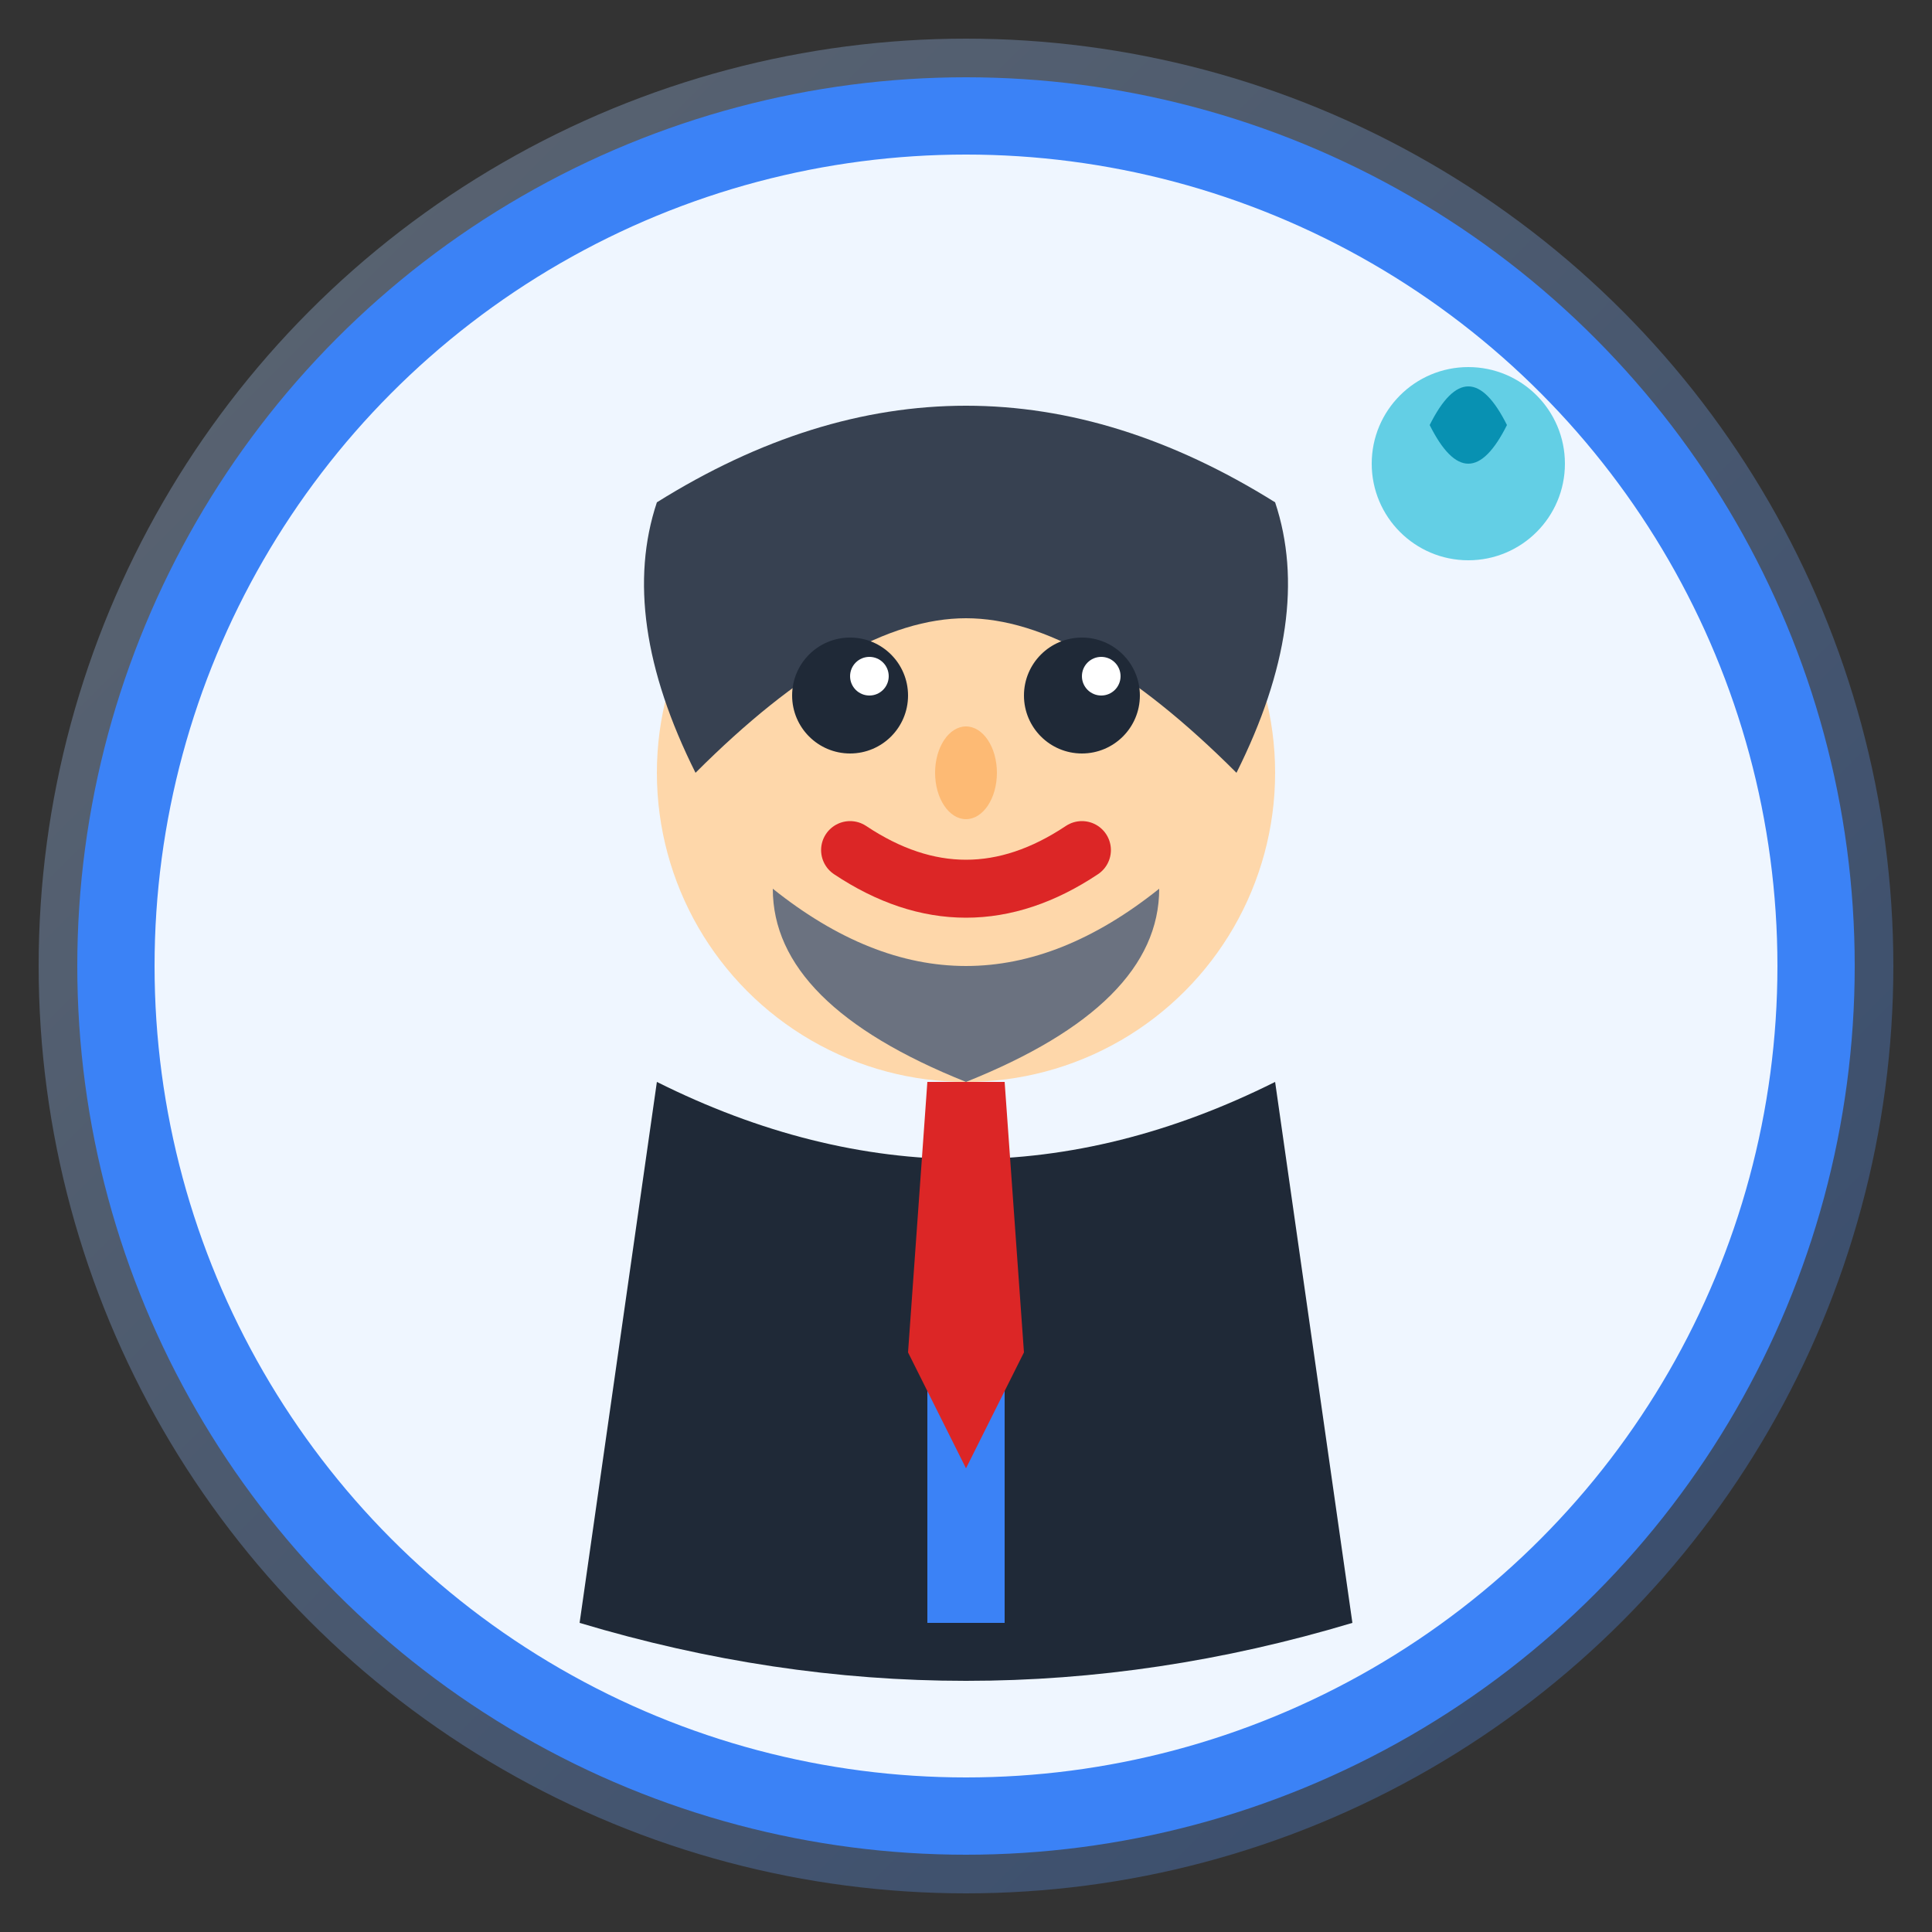 <svg width="50" height="50" viewBox="0 0 50 50" fill="none" xmlns="http://www.w3.org/2000/svg">
    <rect x="0" y="0" width="50" height="50" fill="#333333" stroke="none"/>
    <!-- Avatar for Pierre Martin -->
    <defs>
        <linearGradient id="avatar2Gradient" x1="0%" y1="0%" x2="100%" y2="100%">
            <stop offset="0%" style="stop-color:#BFDBFE;stop-opacity:1" />
            <stop offset="100%" style="stop-color:#3B82F6;stop-opacity:1" />
        </linearGradient>
    </defs>
    
    <!-- Background circle -->
    <circle cx="25" cy="25" r="24" fill="url(#avatar2Gradient)" opacity="0.3"/>
    <circle cx="25" cy="25" r="22" fill="#EFF6FF" stroke="#3B82F6" stroke-width="2"/>
    
    <!-- Face -->
    <circle cx="25" cy="20" r="8" fill="#FED7AA"/>
    
    <!-- Hair -->
    <path d="M17 13 Q25 8 33 13 Q34 16 32 20 Q28 16 25 16 Q22 16 18 20 Q16 16 17 13Z" fill="#374151"/>
    
    <!-- Eyes -->
    <circle cx="22" cy="18" r="1.5" fill="#1F2937"/>
    <circle cx="28" cy="18" r="1.5" fill="#1F2937"/>
    <circle cx="22.5" cy="17.5" r="0.5" fill="#FFFFFF"/>
    <circle cx="28.5" cy="17.5" r="0.5" fill="#FFFFFF"/>
    
    <!-- Nose -->
    <ellipse cx="25" cy="20" rx="0.8" ry="1.2" fill="#FDBA74"/>
    
    <!-- Mouth -->
    <path d="M22 22 Q25 24 28 22" stroke="#DC2626" stroke-width="1.5" fill="none" stroke-linecap="round"/>
    
    <!-- Beard -->
    <path d="M20 23 Q25 27 30 23 Q30 26 25 28 Q20 26 20 23Z" fill="#6B7280"/>
    
    <!-- Body/clothing (business suit) -->
    <path d="M17 28 Q25 32 33 28 L35 42 Q25 45 15 42 Z" fill="#1F2937"/>
    <rect x="24" y="30" width="2" height="12" fill="#3B82F6"/>
    
    <!-- Business tie -->
    <path d="M24 28 L26 28 L26.5 35 L25 38 L23.5 35 Z" fill="#DC2626"/>
    
    <!-- Decorative element (representing Marseille/Mediterranean) -->
    <circle cx="38" cy="12" r="2.5" fill="#06B6D4" opacity="0.6"/>
    <path d="M37 11 Q38 9 39 11 Q38 13 37 11Z" fill="#0891B2"/>
</svg>
